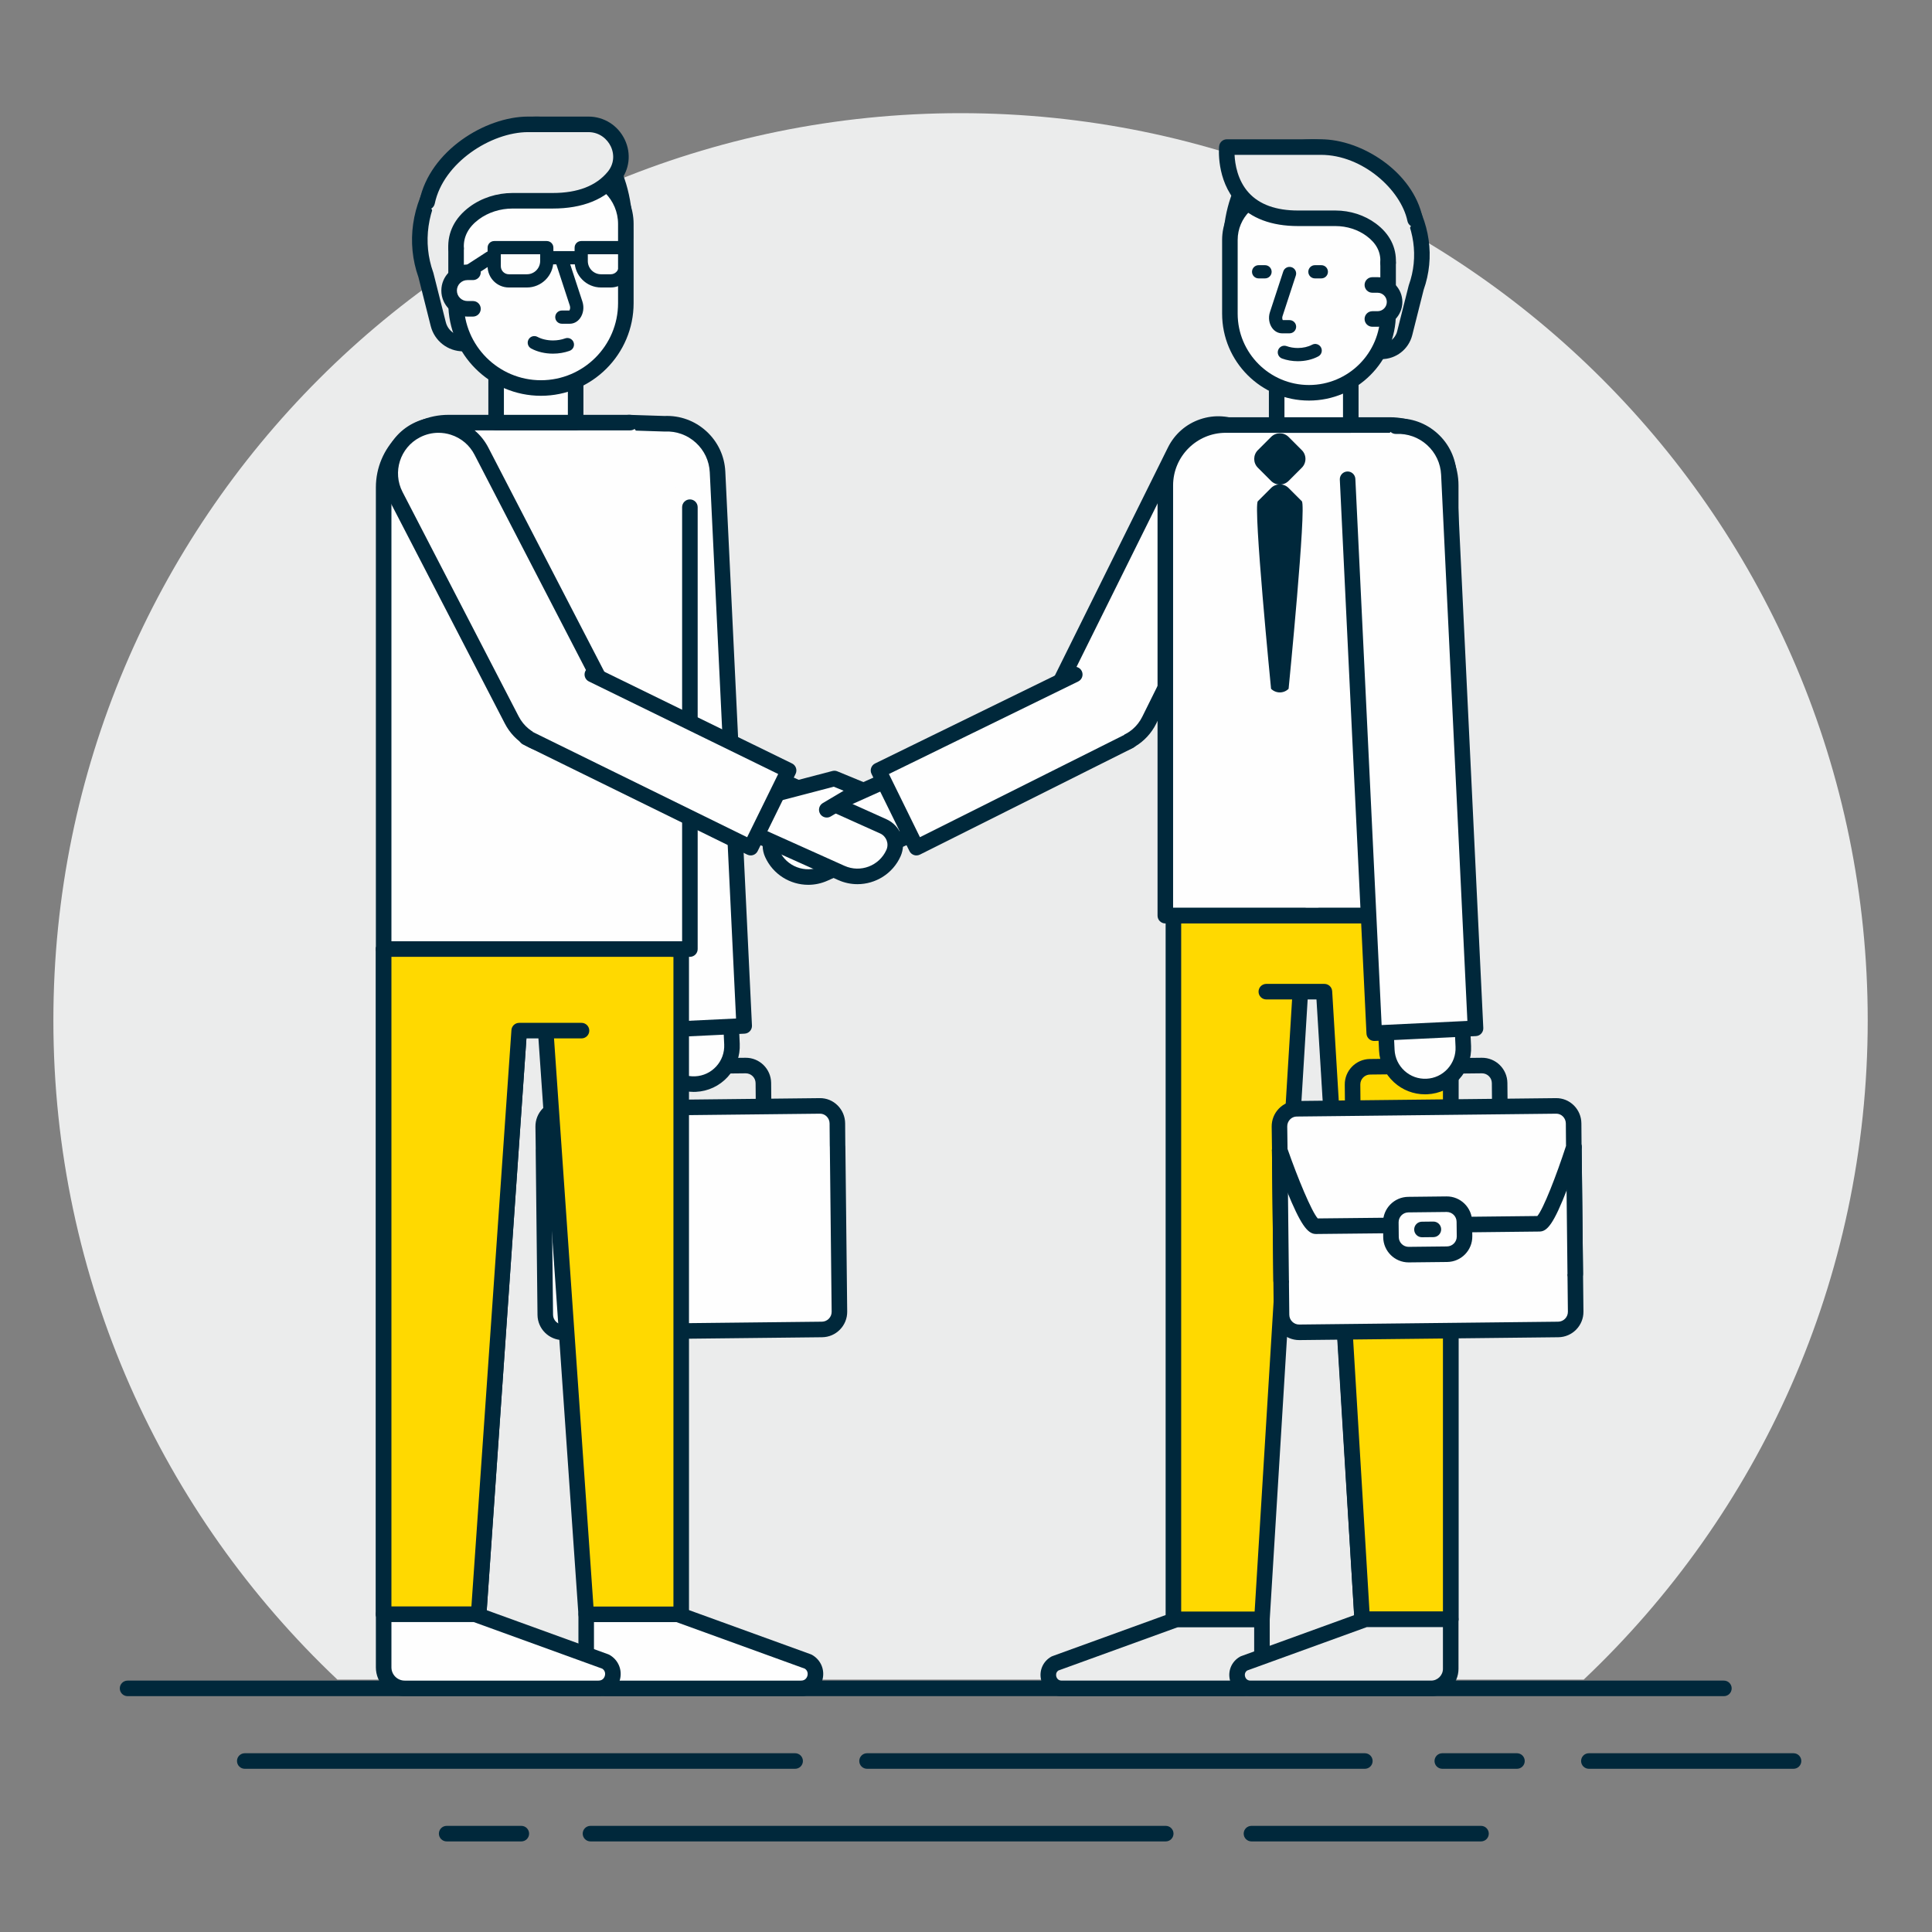 <?xml version="1.0" encoding="UTF-8"?> <!-- Creator: CorelDRAW 2018 (64-Bit) --> <svg xmlns="http://www.w3.org/2000/svg" xmlns:xlink="http://www.w3.org/1999/xlink" xml:space="preserve" width="50mm" height="50mm" style="shape-rendering:geometricPrecision; text-rendering:geometricPrecision; image-rendering:optimizeQuality; fill-rule:evenodd; clip-rule:evenodd" viewBox="0 0 5000 5000"><rect x="0" y="0" width="5000" height="5000" fill="#808080" stroke="none"/> <defs> <style type="text/css"> <![CDATA[ .fil2 {fill:#FEFEFE;fill-rule:nonzero} .fil1 {fill:#00283B;fill-rule:nonzero} .fil4 {fill:#8FBFE8;fill-rule:nonzero} .fil0 {fill:#EBECEC;fill-rule:nonzero} .fil3 {fill:#FEFEFE;fill-rule:nonzero} .fil5 {fill:#FFD900;fill-rule:nonzero} ]]> </style> </defs> <g id="Слой_x0020_1">  <path class="fil0" d="M2485.88 292.87c-1296.61,0 -2347.74,1051.13 -2347.74,2347.76 0,672.06 282.42,1278.16 735.02,1706.13l3225.47 0c452.59,-427.97 735.01,-1034.07 735.01,-1706.13 0,-1296.63 -1051.12,-2347.76 -2347.76,-2347.76z"></path> <path class="fil1" d="M4461.44 4349.4l-4131.3 0c-11.11,0 -20.11,9.02 -20.11,20.13 0,11.11 9,20.11 20.11,20.11l4131.3 0c11.11,0 20.13,-9 20.13,-20.11 0,-11.11 -9.02,-20.13 -20.13,-20.13z"></path> <path class="fil1" d="M4641.64 4537.36l-529.65 0c-11.12,0 -20.13,9 -20.13,20.13 0,11.11 9.01,20.11 20.13,20.11l529.65 0c11.11,0 20.12,-9 20.12,-20.11 0,-11.13 -9.01,-20.13 -20.12,-20.13z"></path> <path class="fil1" d="M3925.89 4537.36l-193.25 0c-11.12,0 -20.12,9 -20.12,20.13 0,11.11 9,20.11 20.12,20.11l193.25 0c11.11,0 20.12,-9 20.12,-20.11 0,-11.13 -9.01,-20.13 -20.12,-20.13z"></path> <path class="fil1" d="M3532.22 4537.36l-1288.33 0c-11.11,0 -20.11,9 -20.11,20.13 0,11.11 9,20.11 20.11,20.11l1288.33 0c11.11,0 20.13,-9 20.13,-20.11 0,-11.13 -9.02,-20.13 -20.13,-20.13z"></path> <path class="fil1" d="M2057.81 4537.36l-1424.35 0c-11.11,0 -20.11,9 -20.11,20.13 0,11.11 9,20.11 20.11,20.11l1424.35 0c11.1,0 20.12,-9 20.12,-20.11 0,-11.13 -9.02,-20.13 -20.12,-20.13z"></path> <path class="fil1" d="M3832.84 4725.31l-594.07 0c-11.11,0 -20.13,9.01 -20.13,20.13 0,11.11 9.02,20.12 20.13,20.12l594.07 0c11.11,0 20.13,-9.01 20.13,-20.12 0,-11.12 -9.02,-20.13 -20.13,-20.13z"></path> <path class="fil1" d="M3016.89 4725.31l-1488.74 0c-11.12,0 -20.12,9.01 -20.12,20.13 0,11.11 9,20.12 20.12,20.12l1488.74 0c11.11,0 20.13,-9.01 20.13,-20.12 0,-11.12 -9.02,-20.13 -20.13,-20.13z"></path> <path class="fil1" d="M1349.21 4725.31l-193.25 0c-11.11,0 -20.13,9.01 -20.13,20.13 0,11.11 9.02,20.12 20.13,20.12l193.25 0c11.11,0 20.12,-9.01 20.12,-20.12 0,-11.12 -9.01,-20.13 -20.12,-20.13z"></path> <path class="fil1" d="M1929.2 2737.5l-289.27 3.17c-36.27,0.4 -65.47,30.24 -65.06,66.48l0.47 54.95c0.1,11.04 9.09,19.93 20.12,19.93 0.06,0 0.12,0 0.18,0 11.11,-0.09 20.04,-9.18 19.94,-20.29l-0.47 -54.99c-0.16,-14.08 11.18,-25.68 25.25,-25.83l289.29 -3.18c0.1,0 0.18,0 0.28,0 13.96,0 25.39,11.28 25.55,25.24l0.49 54.94c0.1,11.04 9.09,19.94 20.11,19.94 0.06,0 0.13,0 0.19,0 11.11,-0.1 20.04,-9.19 19.94,-20.3l-0.49 -54.99c-0.39,-36.28 -30.19,-65.58 -66.52,-65.07z"></path> <path class="fil2" d="M2167.55 2964.4c0.08,-1.26 -0.46,-57.11 -0.46,-57.11 -0.28,-25.24 -20.56,-45.48 -45.29,-45.2l-671.68 7.37c-24.73,0.27 -44.56,20.94 -44.29,46.18 0,0 0.68,55.85 0.8,57.11 -0.09,1.25 -0.14,2.51 -0.13,3.8l4.68 426.27c0.28,25.23 20.95,45.46 46.19,45.18l669.9 -7.35c25.22,-0.28 45.44,-20.95 45.16,-46.19l-4.67 -426.26c-0.02,-1.29 -0.09,-2.55 -0.21,-3.8z"></path> <path class="fil1" d="M2187.87 2967.97c-0.01,-1.45 -0.07,-2.92 -0.21,-4.46 0.02,-4.12 -0.06,-16.4 -0.45,-56.44 -0.19,-17.51 -7.08,-33.91 -19.38,-46.19 -12.4,-12.39 -28.72,-19.1 -46.25,-18.92l-671.68 7.39c-35.8,0.39 -64.59,30.22 -64.18,66.53 0.48,40.04 0.68,52.32 0.78,56.42 -0.1,1.59 -0.14,3.06 -0.11,4.46l4.67 426.29c0.39,36.03 29.83,65.08 65.8,65.08 0.24,0 0.48,0 0.73,0l669.9 -7.36c17.57,-0.2 34.02,-7.22 46.31,-19.79 12.29,-12.56 18.94,-29.15 18.76,-46.72l-4.69 -426.29c0,0 0,0 0,0zm-42.85 444.87c-4.76,4.88 -11.15,7.61 -17.98,7.68l-669.89 7.35c-14.2,0.17 -25.7,-11.18 -25.84,-25.27l-4.68 -426.28c-0.01,-0.73 0.02,-1.45 0.07,-2.15 0.06,-0.82 0.06,-1.65 0.03,-2.45 -0.11,-3.43 -0.53,-36.21 -0.77,-56.29 -0.16,-14.1 10.78,-25.7 24.38,-25.84l671.68 -7.37c0.08,-0.01 0.18,-0.01 0.27,-0.01 6.42,0 12.47,2.54 17.11,7.16 4.81,4.79 7.49,11.23 7.56,18.12 0.21,20.12 0.5,52.91 0.47,56.32 -0.03,0.83 0,1.66 0.08,2.47 0.07,0.71 0.12,1.42 0.12,2.14l4.68 426.28c0.07,6.82 -2.5,13.26 -7.29,18.14z"></path> <path class="fil3" d="M1875.62 2297.83l-197.97 9.16 18.69 404.19c2.53,54.68 48.9,96.95 103.57,94.41l0 0c54.67,-2.52 96.93,-48.89 94.41,-103.56l-18.7 -404.2z"></path> <path class="fil1" d="M1895.73 2296.9c-0.51,-11.1 -9.96,-19.69 -21.04,-19.17l-197.97 9.16c-5.34,0.24 -10.36,2.61 -13.95,6.54 -3.59,3.95 -5.47,9.15 -5.23,14.49l18.69 404.2c1.48,31.8 15.24,61.14 38.78,82.59 22.14,20.18 50.43,31.12 80.18,31.12 1.88,0 3.77,-0.05 5.64,-0.13l-0.92 -20.11 0.92 20.11c31.82,-1.46 61.14,-15.24 82.6,-38.78 21.45,-23.53 32.47,-54 30.99,-85.82l-18.69 -404.2zm-42.04 462.91c-14.21,15.59 -33.64,24.72 -54.71,25.68 -21.06,0.99 -41.26,-6.31 -56.85,-20.52 -15.59,-14.2 -24.7,-33.63 -25.69,-54.71l-17.76 -384.1 157.77 -7.3 17.77 384.1c0.97,21.08 -6.31,41.27 -20.53,56.85z"></path> <path class="fil3" d="M1719.63 1096.69l0 0 -92.5 -2.99 -32.27 140.36 68.95 1433.57 262.14 -12.6 -68.95 -1433.58c-3.48,-72.39 -64.99,-128.25 -137.37,-124.76z"></path> <path class="fil1" d="M1827.69 1115.72c-29.72,-26.99 -68.11,-40.88 -108.19,-39.17l-91.71 -2.96c-11.13,-0.33 -20.41,8.37 -20.76,19.46 -0.35,11.12 8.35,20.41 19.46,20.77l92.48 2.98c0.55,0.01 1.09,0.01 1.62,-0.01 29.63,-1.4 58.06,8.77 80.04,28.73 21.96,19.94 34.84,47.26 36.27,76.9l67.98 1413.47 -221.93 10.68 -67.99 -1413.48c-0.53,-11.1 -9.98,-19.7 -21.08,-19.13 -11.08,0.54 -19.65,9.97 -19.12,21.07l68.94 1433.57c0.53,10.77 9.42,19.15 20.09,19.15 0.33,0 0.66,0 0.99,-0.02l262.14 -12.61c5.33,-0.26 10.35,-2.62 13.93,-6.57 3.58,-3.94 5.46,-9.16 5.2,-14.48l-68.95 -1433.59c-1.93,-40.37 -19.49,-77.57 -49.41,-104.76z"></path> <path class="fil3" d="M2091.61 4300.27l-337.63 -122.47 -236.89 0 0 137.28c0,30.07 24.38,54.45 54.46,54.45l501.72 0c38.03,0 51.39,-50.45 18.34,-69.26z"></path> <path class="fil1" d="M2101.57 4282.77c-0.98,-0.56 -2.03,-1.04 -3.1,-1.43l-337.63 -122.47c-2.21,-0.79 -4.52,-1.2 -6.86,-1.2l-236.89 0c-11.11,0 -20.13,9.01 -20.13,20.13l0 137.28c0,41.12 33.47,74.56 74.59,74.56l501.72 0c26.33,0 48.54,-17.09 55.28,-42.54 6.74,-25.45 -4.09,-51.29 -26.98,-64.33zm-11.92 54.03c-0.8,2.95 -4.28,12.6 -16.38,12.6l-501.72 0c-18.94,0 -34.34,-15.4 -34.34,-34.32l0 -117.16 213.22 0 332.45 120.57c9.14,6.06 7.51,15.48 6.77,18.31z"></path> <path class="fil3" d="M1160.61 1093.7c-92.63,0 -167.72,75.1 -167.72,167.73l0 1194.76 792.54 0 0 -1143.6 -154.59 -218.89 -470.23 0z"></path> <path class="fil1" d="M1785.43 1292.46c-11.11,0 -20.12,9.02 -20.12,20.13l0 1123.47 -752.3 0 0 -1174.63c0,-81.38 66.22,-147.6 147.6,-147.6l470.23 0c11.11,0 20.11,-9.01 20.11,-20.13 0,-11.11 -9,-20.11 -20.11,-20.11l-470.23 0c-103.58,0 -187.85,84.26 -187.85,187.84l0 1194.76c0,11.11 9.01,20.12 20.13,20.12l792.54 0c11.12,0 20.13,-9.01 20.13,-20.12l0 -1143.6c0,-11.11 -9.01,-20.13 -20.13,-20.13z"></path> <polygon class="fil3" points="1283.97,1093.7 1489.78,1093.7 1489.78,914.65 1283.97,914.65 "></polygon> <path class="fil1" d="M1489.78 894.54l-205.81 0c-11.11,0 -20.13,8.99 -20.13,20.11l0 179.05c0,11.12 9.02,20.13 20.13,20.13l205.81 0c11.11,0 20.11,-9.01 20.11,-20.13l0 -179.05c0,-11.12 -9,-20.11 -20.11,-20.11zm-20.13 179.05l-165.55 0 0 -138.82 165.55 0 0 138.82z"></path> <path class="fil4" d="M1386.86 321.83c0.9,0 1.79,0.03 2.68,0.03 0.63,0 1.27,-0.03 1.9,-0.03l-4.58 0z"></path> <path class="fil0" d="M1389.54 321.86c-2.83,0.02 -5.66,0.05 -8.48,0.14 -195.58,6.61 -344.72,205.55 -278.82,389.82l31.99 127.04c7.45,29.57 34.04,50.3 64.54,50.3l389.1 0 30.49 -274.88c0,-165.85 -64.07,-291.07 -228.82,-292.42z"></path> <path class="fil1" d="M1392.89 301.77c-0.47,-0.04 -0.96,-0.06 -1.45,-0.06l-4.58 0c-0.51,0 -1.02,0.02 -1.52,0.06 -1.66,0.03 -3.33,0.07 -4.96,0.12 -102.85,3.48 -199.74,57.77 -259.17,145.25 -56.02,82.45 -69.93,181 -38.24,270.53l31.75 126.1c9.71,38.57 44.28,65.51 84.05,65.51l389.1 0c10.24,0 18.86,-7.72 19.99,-17.91l30.49 -274.88c0.08,-0.73 0.13,-1.47 0.13,-2.21 0,-92.93 -19.16,-167.08 -56.91,-220.38 -42.33,-59.74 -105.77,-90.71 -188.68,-92.13zm176.96 567.26l-371.08 0c-21.3,0 -39.82,-14.43 -45.02,-35.1l-31.99 -127.03c-0.16,-0.64 -0.36,-1.26 -0.57,-1.86 -27.73,-77.54 -15.6,-163.29 33.31,-235.29 52.23,-76.87 137.18,-124.59 227.24,-127.63 2.48,-0.09 4.95,-0.14 7.44,-0.16 172.19,1.32 208.83,147.76 209.05,271.21l-28.38 255.86z"></path> <path class="fil4" d="M1491.69 631.65c-2.94,-8.98 -12.59,-13.88 -21.57,-10.93 -8.98,2.94 -13.86,12.6 -10.91,21.57l54.98 167.97c3.33,10.16 0.74,20.43 -3.06,25.7 -0.79,1.07 -2.82,3.58 -4.89,3.58l-30.8 0c-9.43,0 -17.09,7.65 -17.09,17.1 0,9.43 7.66,17.09 17.09,17.09l30.8 0c12.54,0 24.41,-6.46 32.57,-17.71 11.02,-15.2 14.11,-37.34 7.88,-56.4l-55 -167.97z"></path> <path class="fil4" d="M1414.35 651.08l-17.8 0c-9.45,0 -17.1,7.64 -17.1,17.1 0,9.44 7.65,17.09 17.1,17.09l17.8 0c9.44,0 17.1,-7.65 17.1,-17.09 0,-9.46 -7.66,-17.1 -17.1,-17.1z"></path> <path class="fil4" d="M1570.7 651.08l-17.81 0c-9.45,0 -17.11,7.64 -17.11,17.1 0,9.44 7.66,17.09 17.11,17.09l17.81 0c9.44,0 17.09,-7.65 17.09,-17.09 0,-9.46 -7.65,-17.1 -17.09,-17.1z"></path> <path class="fil4" d="M1475.44 619.87l-83.8 0c-9.46,0 -17.11,7.65 -17.11,17.09 0,9.44 7.65,17.11 17.11,17.11l83.8 0c9.45,0 17.1,-7.67 17.1,-17.11 0,-9.44 -7.65,-17.09 -17.1,-17.09z"></path> <path class="fil3" d="M1486.1 446.07l-291.51 0 -14.28 196.81 0 141.63c0,121.32 98.35,219.67 219.68,219.67l0 0c121.32,0 219.66,-98.35 219.66,-219.67l0 -204.87c0,-73.76 -59.78,-133.57 -133.55,-133.57z"></path> <path class="fil1" d="M1486.1 425.95l-291.51 0c-11.1,0 -20.11,9.01 -20.11,20.12 0,11.12 9.01,20.13 20.11,20.13l291.51 0c62.55,0 113.44,50.89 113.44,113.44l0 204.87c0,110.03 -89.53,199.54 -199.55,199.54 -110.04,0 -199.55,-89.51 -199.55,-199.54l0 -141.63c0,-11.12 -9,-20.12 -20.13,-20.12 -11.11,0 -20.11,9 -20.11,20.12l0 141.63c0,132.21 107.57,239.79 239.79,239.79 132.22,0 239.79,-107.58 239.79,-239.79l0 -204.87c0,-84.75 -68.95,-153.69 -153.68,-153.69z"></path> <path class="fil1" d="M1462.53 875.76c-9.45,3.46 -20.31,5.3 -31.39,5.3 -14.87,0 -29.16,-3.29 -40.26,-9.24 -8.33,-4.48 -18.69,-1.34 -23.15,6.99 -4.47,8.32 -1.34,18.67 6.98,23.14 16.22,8.69 35.74,13.3 56.43,13.3 15.05,0 29.97,-2.56 43.15,-7.39 8.87,-3.24 13.43,-13.06 10.17,-21.93 -3.25,-8.87 -13.07,-13.41 -21.93,-10.17z"></path> <path class="fil0" d="M1522.73 321.83l-155.84 0c-108.43,0 -237.97,88.27 -261.42,201.03l74.84 120.02c-2.01,-42.83 20.95,-72.08 46.8,-91.29 28.64,-21.28 63.77,-31.99 99.44,-31.99l103.76 0c81.68,0 129.9,-27.82 158.29,-62.58 44.09,-54 3.85,-135.19 -65.87,-135.19z"></path> <path class="fil1" d="M1522.73 301.71l-155.84 0c-111.61,0 -254.51,89.14 -281.12,217.05 -2.27,10.88 4.71,21.54 15.6,23.8 10.87,2.26 21.53,-4.72 23.8,-15.6 22.03,-105.89 145.79,-185.01 241.72,-185.01l155.84 0c29.8,0 49.46,19.04 57.92,36.85 10.54,22.24 7.69,46.72 -7.64,65.5 -29.89,36.61 -77.91,55.17 -142.7,55.17l-103.76 0c-40.64,0 -80.23,12.77 -111.43,35.97 -37.94,28.18 -56.92,65.65 -54.91,108.38 0.51,10.78 9.42,19.18 20.09,19.18 0.33,0 0.65,-0.01 0.96,-0.03 11.1,-0.51 19.68,-9.94 19.16,-21.04 -1.38,-29.13 11.65,-54.09 38.7,-74.2 24.32,-18.06 55.38,-28.02 87.43,-28.02l103.76 0c77.46,0 135.97,-23.54 173.88,-69.97 25.03,-30.64 29.94,-72.1 12.82,-108.18 -17.52,-36.91 -53.65,-59.85 -94.28,-59.85z"></path> <polygon class="fil4" points="992.89,4177.8 1238.77,4177.8 1358.3,2456.19 992.89,2456.19 "></polygon> <path class="fil1" d="M1358.3 2436.06l-365.41 0c-11.12,0 -20.13,9.02 -20.13,20.13l0 1721.61c0,11.11 9.01,20.12 20.13,20.12l245.88 0c10.56,0 19.33,-8.18 20.07,-18.74l119.53 -1721.6c0.39,-5.57 -1.55,-11.04 -5.36,-15.12 -3.8,-4.08 -9.13,-6.4 -14.71,-6.4zm-138.31 1721.61l-206.98 0 0 -1681.36 323.72 0 -116.74 1681.36z"></path> <polygon class="fil5" points="1517.09,4177.8 1762.98,4177.8 1762.98,2456.19 1397.56,2456.19 "></polygon> <path class="fil1" d="M1762.98 2436.06l-365.42 0c-5.58,0 -10.91,2.32 -14.72,6.4 -3.8,4.08 -5.74,9.55 -5.35,15.12l119.53 1721.6c0.74,10.56 9.51,18.74 20.07,18.74l245.89 0c11.11,0 20.12,-9.01 20.12,-20.12l0 -1721.61c0,-11.11 -9.01,-20.13 -20.12,-20.13zm-20.13 1721.61l-206.98 0 -116.73 -1681.36 323.71 0 0 1681.36z"></path> <polygon class="fil5" points="992.89,4177.8 1238.77,4177.8 1343.65,2667.24 1504.96,2667.24 1762.98,2456.19 992.89,2456.19 "></polygon> <path class="fil1" d="M1762.98 2436.06l-770.09 0c-11.12,0 -20.13,9.02 -20.13,20.13l0 1721.61c0,11.11 9.01,20.12 20.13,20.12l245.88 0c10.56,0 19.33,-8.18 20.07,-18.74l103.58 -1491.81 142.54 0c11.11,0 20.11,-9.01 20.11,-20.13 0,-11.11 -9,-20.12 -20.11,-20.12l-161.31 0c-10.58,0 -19.35,8.19 -20.08,18.73l-103.58 1491.82 -206.98 0 0 -1681.36 749.97 0c11.11,0 20.12,-9.01 20.12,-20.12 0,-11.11 -9.01,-20.13 -20.12,-20.13z"></path> <path class="fil3" d="M1567.4 4300.27l-337.65 -122.47 -236.86 0 0 137.28c0,30.07 24.38,54.45 54.45,54.45l501.72 0c38.04,0 51.39,-50.45 18.34,-69.26z"></path> <path class="fil1" d="M1577.36 4282.77c-1,-0.56 -2.02,-1.04 -3.1,-1.43l-337.65 -122.47c-2.19,-0.79 -4.52,-1.2 -6.86,-1.2l-236.86 0c-11.12,0 -20.13,9.01 -20.13,20.13l0 137.28c0,41.12 33.45,74.56 74.58,74.56l501.72 0c26.33,0 48.54,-17.09 55.28,-42.53 6.74,-25.46 -4.11,-51.3 -26.98,-64.34zm-11.92 54.03c-0.78,2.95 -4.29,12.6 -16.38,12.6l-501.72 0c-18.93,0 -34.33,-15.4 -34.33,-34.32l0 -117.16 213.22 0 332.43 120.57c9.16,6.06 7.52,15.48 6.78,18.31z"></path> <path class="fil3" d="M2024.81 2140.25c-26.43,11.85 -38.21,42.88 -26.36,69.3l0 0c23.1,51.41 83.5,74.37 134.91,51.28l278.79 -125.23 -63.3 -140.91 -324.04 145.56z"></path> <path class="fil1" d="M2367.21 1986.44c-2.19,-4.86 -6.22,-8.66 -11.21,-10.56 -4.99,-1.89 -10.52,-1.73 -15.4,0.46l-324.04 145.56c-36.49,16.37 -52.85,59.41 -36.46,95.9 20.33,45.24 64.95,72.1 111.62,72.1 16.71,0 33.69,-3.45 49.88,-10.72l0 0 278.79 -125.23c10.13,-4.55 14.66,-16.46 10.12,-26.59l-63.3 -140.92zm-233.85 274.39l0.01 0 -0.01 0zm-8.25 -18.36c-41.2,18.52 -89.79,0.03 -108.28,-41.17 -7.31,-16.24 -0.03,-35.39 16.22,-42.69l305.69 -137.31 46.8 104.18 -260.43 116.99z"></path> <path class="fil3" d="M2285.96 2138.58l-320.35 -143.89 -63.3 140.91 275.1 123.56c51.41,23.09 111.79,0.13 134.88,-51.27l0 0c11.88,-26.41 0.07,-57.45 -26.33,-69.31z"></path> <path class="fil1" d="M2294.21 2120.23l-320.36 -143.89c-4.87,-2.19 -10.4,-2.35 -15.38,-0.46 -5,1.9 -9.03,5.7 -11.22,10.56l-63.29 140.92c-4.55,10.13 -0.03,22.04 10.12,26.59l275.08 123.56c0,0 0,0 0,0 16.2,7.28 33.16,10.73 49.88,10.73 46.66,0 91.29,-26.86 111.62,-72.1 16.39,-36.5 0.04,-79.52 -36.45,-95.91zm-0.27 79.41c-18.51,41.21 -67.08,59.66 -108.3,41.17l0 0 -256.73 -115.33 46.81 -104.18 301.99 135.64c16.26,7.3 23.53,26.45 16.23,42.7z"></path> <path class="fil3" d="M1077.45 1113.99l0 0c-61.31,31.72 -85.3,107.15 -53.58,168.46l300.6 580.9c31.08,60.07 104.96,83.56 165.01,52.47l113.31 -58.62 -356.87 -689.66c-31.73,-61.3 -107.15,-85.29 -168.47,-53.55z"></path> <path class="fil1" d="M1263.79 1158.31c-17.82,-34.43 -47.97,-59.86 -84.92,-71.62 -36.94,-11.74 -76.24,-8.4 -110.67,9.41 -34.43,17.83 -59.86,47.98 -71.6,84.92 -11.75,36.94 -8.41,76.26 9.4,110.69l300.6 580.89c25.32,48.93 75.22,77.03 126.85,77.03 22.04,0 44.41,-5.13 65.28,-15.93l113.3 -58.63c9.88,-5.1 13.74,-17.25 8.62,-27.12l-356.86 -689.64zm216.45 739.64c-50.12,25.94 -111.97,6.26 -137.9,-43.85l-300.59 -580.9c-26.59,-51.36 -6.42,-114.77 44.96,-141.35 15.1,-7.82 31.53,-11.78 48.07,-11.78 10.69,0 21.43,1.65 31.9,4.98 26.71,8.49 48.49,26.86 61.37,51.75l347.62 671.77 -95.43 49.38z"></path> <polygon class="fil3" points="1362.6,1908.77 1942.77,2193.72 2040.91,1993.91 1532.93,1745.58 "></polygon> <path class="fil1" d="M2049.75 1975.83l-507.97 -248.31c-10,-4.88 -22.05,-0.75 -26.93,9.23 -4.87,9.99 -0.73,22.04 9.25,26.91l489.86 239.47 -80.37 163.65 -562.12 -276.07c-9.98,-4.91 -22.03,-0.79 -26.94,9.19 -4.89,9.98 -0.77,22.04 9.2,26.94l580.17 284.94c2.85,1.4 5.88,2.07 8.86,2.07 7.43,0 14.57,-4.13 18.08,-11.26l98.14 -199.81c2.34,-4.8 2.71,-10.33 0.96,-15.39 -1.73,-5.06 -5.39,-9.21 -10.19,-11.56z"></path> <path class="fil3" d="M3208.22 1110.46l0 0c-61.84,-30.65 -136.84,-5.38 -167.52,56.48l-344.95 695.68 114.29 56.66c60.59,30.05 134.06,5.29 164.09,-55.28l290.55 -586c30.68,-61.84 5.4,-136.86 -56.46,-167.54z"></path> <path class="fil1" d="M3217.17 1092.45c-34.74,-17.22 -74.09,-19.89 -110.82,-7.51 -36.74,12.38 -66.45,38.33 -83.68,73.05l-344.94 695.69c-4.94,9.95 -0.87,22.02 9.07,26.96l114.3 56.68c20.3,10.06 41.86,14.82 63.11,14.82 52.5,0 103.1,-29.09 127.95,-79.21l290.57 -585.99c17.21,-34.73 19.87,-74.08 7.49,-110.82 -12.38,-36.73 -38.33,-66.45 -73.05,-83.67zm29.49 176.61l-290.55 585.99c-25.06,50.54 -86.58,71.28 -137.13,46.22l-96.26 -47.74 336.01 -677.66c12.44,-25.09 33.92,-43.84 60.47,-52.78 26.55,-8.96 54.98,-7.03 80.08,5.42 25.11,12.44 43.85,33.91 52.81,60.47 8.94,26.54 7.03,54.98 -5.43,80.08z"></path> <polygon class="fil3" points="2273.55,1993.91 2371.68,2193.72 2923.32,1917.52 2781.52,1745.58 "></polygon> <path class="fil1" d="M2914.31 1899.52l-533.5 267.13 -80.31 -163.52 489.85 -239.47c9.99,-4.87 14.12,-16.92 9.25,-26.91 -4.89,-9.98 -16.95,-14.11 -26.91,-9.23l-507.98 248.31c-4.8,2.35 -8.46,6.5 -10.19,11.56 -1.73,5.06 -1.39,10.59 0.97,15.39l98.14 199.81c2.36,4.81 6.54,8.49 11.63,10.2 2.1,0.7 4.26,1.05 6.42,1.05 3.11,0 6.19,-0.71 9.02,-2.14l551.64 -276.19c9.93,-4.98 13.96,-17.07 8.98,-27.01 -4.98,-9.93 -17.07,-13.96 -27.01,-8.98z"></path> <path class="fil3" d="M3598.14 1099.97l-425.99 0c-86.33,0 -156.32,69.99 -156.32,156.31l0 1113.46 738.62 0 0 -1113.46c0,-86.32 -69.98,-156.31 -156.31,-156.31z"></path> <path class="fil1" d="M3598.14 1079.85l-425.99 0c-97.29,0 -176.43,79.15 -176.43,176.43l0 1113.46c0,11.11 9,20.12 20.13,20.12l738.6 0c11.11,0 20.13,-9.01 20.13,-20.12l0 -1113.46c0,-97.28 -79.15,-176.43 -176.44,-176.43zm136.18 1269.76l-698.36 0 0 -1093.33c0,-75.09 61.09,-136.19 136.19,-136.19l425.99 0c75.11,0 136.18,61.1 136.18,136.19l0 1093.33z"></path> <polygon class="fil3" points="3304.01,1099.97 3495.81,1099.97 3495.81,933.11 3304.01,933.11 "></polygon> <path class="fil1" d="M3495.81 912.98l-191.8 0c-11.11,0 -20.13,9 -20.13,20.12l0 166.87c0,11.12 9.02,20.12 20.13,20.12l191.8 0c11.12,0 20.12,-9 20.12,-20.12l0 -166.87c0,-11.12 -9,-20.12 -20.12,-20.12zm-20.12 166.87l-151.55 0 0 -126.63 151.55 0 0 126.63z"></path> <path class="fil4" d="M3395.64 380.63c0.59,0 1.17,0.03 1.77,0.03 0.83,-0.02 1.67,-0.03 2.51,-0.03l-4.28 0z"></path> <path class="fil0" d="M3405.32 380.79c-2.62,-0.1 -5.26,-0.12 -7.91,-0.13 -153.54,1.25 -213.24,117.94 -213.24,272.51l28.42 256.17 362.6 0c28.43,0 53.22,-19.31 60.15,-46.88l29.83 -118.39c61.42,-171.72 -77.58,-357.13 -259.85,-363.28z"></path> <path class="fil1" d="M3406.01 360.67c-1.54,-0.04 -3.08,-0.09 -4.63,-0.12 -0.48,-0.03 -0.97,-0.06 -1.46,-0.06l-4.28 0c-0.47,0 -0.95,0.03 -1.41,0.06 -77.71,1.34 -137.19,30.41 -176.88,86.43 -35.37,49.93 -53.29,119.29 -53.29,206.19 0,0.74 0.04,1.48 0.11,2.21l28.42 256.18c1.12,10.19 9.74,17.89 20,17.89l362.6 0c37.71,0 70.46,-25.52 79.67,-62.07l29.58 -117.48c29.65,-83.82 16.61,-176.09 -35.83,-253.27 -55.62,-81.87 -146.32,-132.7 -242.6,-135.96zm240.21 376.61c-0.21,0.62 -0.41,1.24 -0.57,1.87l-29.81 118.4c-4.69,18.64 -21.41,31.67 -40.65,31.67l-344.58 0 -26.31 -237.16c0.21,-114.41 34.14,-250.1 193.46,-251.31 2.31,0.02 4.59,0.07 6.89,0.14 83.48,2.83 162.25,47.08 210.68,118.37 45.33,66.71 56.59,146.19 30.89,218.02z"></path> <path class="fil4" d="M3333.61 679.63c2.93,-8.97 -1.95,-18.63 -10.93,-21.57 -8.97,-2.93 -18.62,1.95 -21.57,10.93l-51.25 156.55c-6.01,18.37 -3.14,38.91 7.5,53.61 7.84,10.78 19.24,16.98 31.3,16.98l28.71 0c9.43,0 17.09,-7.66 17.09,-17.09 0,-9.46 -7.66,-17.1 -17.09,-17.1l-28.71 0c-0.94,0 -2.35,-1.12 -3.62,-2.86 -3.37,-4.67 -5.65,-13.83 -2.69,-22.9l51.26 -156.55z"></path> <path class="fil4" d="M3390.89 686.29l-16.59 0c-9.46,0 -17.11,7.67 -17.11,17.11 0,9.44 7.65,17.09 17.11,17.09l16.59 0c9.43,0 17.1,-7.65 17.1,-17.09 0,-9.44 -7.67,-17.11 -17.1,-17.11z"></path> <path class="fil4" d="M3245.18 686.29l-16.58 0c-9.45,0 -17.11,7.67 -17.11,17.11 0,9.44 7.66,17.09 17.11,17.09l16.58 0c9.45,0 17.1,-7.65 17.1,-17.09 0,-9.44 -7.65,-17.11 -17.1,-17.11z"></path> <path class="fil4" d="M3395.47 657.21l-78.1 0c-9.46,0 -17.11,7.66 -17.11,17.11 0,9.44 7.65,17.09 17.11,17.09l78.1 0c9.43,0 17.1,-7.65 17.1,-17.09 0,-9.45 -7.67,-17.11 -17.1,-17.11z"></path> <path class="fil3" d="M3307.44 496.41c-68.74,0 -124.48,55.73 -124.48,124.48l0 190.92c0,113.06 91.65,204.72 204.72,204.72l0 0c113.06,0 204.72,-91.66 204.72,-204.72l0 -132 -13.31 -183.4 -271.65 0z"></path> <path class="fil1" d="M3592.4 659.7c-11.11,0 -20.12,9 -20.12,20.11l0 132c0,101.79 -82.81,184.6 -184.6,184.6 -101.78,0 -184.6,-82.81 -184.6,-184.6l0 -190.92c0,-57.55 46.81,-104.36 104.36,-104.36l271.65 0c11.13,0 20.13,-9.01 20.13,-20.12 0,-11.12 -9,-20.13 -20.13,-20.13l-271.65 0c-79.75,0 -144.6,64.87 -144.6,144.61l0 190.92c0,123.98 100.86,224.85 224.84,224.85 123.98,0 224.84,-100.87 224.84,-224.85l0 -132c0,-11.11 -9,-20.11 -20.12,-20.11z"></path> <path class="fil3" d="M3565.14 737.46l-13.5 0 0 88.06 13.5 0c24.32,0 44.03,-19.72 44.03,-44.02 0,-24.32 -19.71,-44.04 -44.03,-44.04z"></path> <path class="fil1" d="M3565.14 717.34l-13.5 0c-11.11,0 -20.11,9.01 -20.11,20.12 0,11.12 9,20.13 20.11,20.13l13.5 0c13.19,0 23.91,10.72 23.91,23.91 0,13.17 -10.72,23.89 -23.91,23.89l-13.5 0c-11.11,0 -20.11,9.01 -20.11,20.13 0,11.11 9,20.12 20.11,20.12l13.5 0c35.38,0 64.16,-28.78 64.16,-64.14 0,-35.39 -28.78,-64.16 -64.16,-64.16z"></path> <path class="fil1" d="M3353.56 713.11c2.94,-8.98 -1.96,-18.63 -10.93,-21.58 -8.96,-2.93 -18.62,1.96 -21.56,10.93l-34.49 105.35c-4.6,14.05 -2.37,29.8 5.83,41.11 6.33,8.72 15.66,13.73 25.59,13.73l19.31 0c9.45,0 17.11,-7.65 17.11,-17.09 0,-9.45 -7.66,-17.1 -17.11,-17.1l-17.48 0c-1,-1.7 -2.17,-5.71 -0.76,-10.01l34.49 -105.34zm-33.16 116.06l-0.03 0 0.03 0z"></path> <path class="fil1" d="M3419.6 686.29l-16.61 0c-9.44,0 -17.09,7.67 -17.09,17.11 0,9.44 7.65,17.09 17.09,17.09l16.61 0c9.43,0 17.09,-7.65 17.09,-17.09 0,-9.44 -7.66,-17.11 -17.09,-17.11z"></path> <path class="fil1" d="M3273.88 686.29l-16.59 0c-9.44,0 -17.1,7.67 -17.1,17.11 0,9.44 7.66,17.09 17.1,17.09l16.59 0c9.46,0 17.11,-7.65 17.11,-17.09 0,-9.44 -7.65,-17.11 -17.11,-17.11z"></path> <path class="fil1" d="M3395.62 892.16c-10.18,5.46 -23.31,8.47 -36.96,8.47 -10.2,0 -20.18,-1.68 -28.87,-4.86 -8.85,-3.25 -18.69,1.31 -21.93,10.18 -3.25,8.87 1.32,18.68 10.18,21.92 12.41,4.54 26.46,6.94 40.62,6.94 19.48,0 37.85,-4.33 53.13,-12.52 8.32,-4.46 11.44,-14.83 6.98,-23.16 -4.47,-8.31 -14.83,-11.44 -23.15,-6.97z"></path> <path class="fil0" d="M3418.53 380.63l-243.41 0c0,0 -18.69,184.29 184.32,184.29l96.68 0c33.25,0 65.98,9.99 92.67,29.83 24.1,17.91 45.5,45.16 43.61,85.06l69.76 -111.84c-21.87,-105.08 -142.58,-187.34 -243.63,-187.34z"></path> <path class="fil1" d="M3418.53 360.49l-243.41 0c-10.33,0 -18.98,7.82 -20.03,18.11 -0.34,3.49 -8.06,86.5 46.51,146.89 35.72,39.52 88.82,59.56 157.84,59.56l96.68 0c29.59,0 58.24,9.17 80.66,25.84 25.17,18.71 36.79,40.95 35.51,67.98 -0.51,11.1 8.07,20.53 19.17,21.06 0.32,0 0.63,0.01 0.96,0.01 10.67,0 19.57,-8.4 20.08,-19.18 1.9,-40.29 -15.97,-75.62 -51.72,-102.17 -29.31,-21.78 -66.5,-33.78 -104.66,-33.78l-96.68 0c-57,0 -99.98,-15.49 -127.75,-46.06 -29.17,-32.09 -35.56,-74.32 -36.67,-98l223.51 0c107.76,0 207.1,90.45 223.93,171.31 2.27,10.88 12.91,17.89 23.79,15.62 10.88,-2.28 17.88,-12.93 15.61,-23.81 -24.93,-119.85 -158.8,-203.38 -263.33,-203.38z"></path> <path class="fil0" d="M2730.49 4304.97c-30.8,17.54 -18.34,64.56 17.11,64.56l467.57 0c28.03,0 50.76,-22.72 50.76,-50.75l0 -127.94 -220.76 0 -314.68 114.13z"></path> <path class="fil1" d="M3265.93 4170.72l-220.76 0c-2.35,0 -4.66,0.41 -6.87,1.2l-314.67 114.13c-1.06,0.4 -2.09,0.87 -3.09,1.43 -21.87,12.47 -32.24,37.18 -25.79,61.51 6.44,24.32 27.68,40.65 52.85,40.65l467.57 0c39.07,0 70.87,-31.78 70.87,-70.86l0 -127.94c0,-11.11 -9,-20.12 -20.11,-20.12zm-20.13 148.06c0,16.89 -13.74,30.62 -30.63,30.62l-467.57 0c-10.31,0 -13.28,-8.21 -13.95,-10.72 -0.63,-2.4 -2,-10.33 5.62,-15.48l309.42 -112.23 197.11 0 0 107.81z"></path> <polygon class="fil4" points="3525.3,4190.84 3754.45,4190.84 3754.45,2369.74 3413.91,2369.74 "></polygon> <path class="fil1" d="M3754.45 2349.61l-340.54 0c-5.56,0 -10.86,2.29 -14.66,6.33 -3.8,4.05 -5.76,9.48 -5.42,15.03l111.39 1821.11c0.65,10.61 9.45,18.89 20.08,18.89l229.15 0c11.11,0 20.13,-9.01 20.13,-20.13l0 -1821.1c0,-11.11 -9.02,-20.13 -20.13,-20.13zm-20.13 1821.11l-190.08 0 -108.94 -1780.86 299.02 0 0 1780.86z"></path> <polygon class="fil5" points="3036.78,4190.84 3265.93,4190.84 3377.32,2369.74 3036.78,2369.74 "></polygon> <path class="fil1" d="M3377.32 2349.61l-340.54 0c-11.13,0 -20.13,9.02 -20.13,20.13l0 1821.1c0,11.12 9,20.13 20.13,20.13l229.15 0c10.63,0 19.43,-8.28 20.07,-18.89l111.4 -1821.11c0.34,-5.55 -1.62,-10.98 -5.42,-15.03 -3.8,-4.04 -9.1,-6.33 -14.66,-6.33zm-130.33 1821.11l-190.1 0 0 -1780.86 299.04 0 -108.94 1780.86z"></path> <polygon class="fil5" points="3277.22,2566.43 3427.57,2566.43 3525.3,4190.84 3754.45,4190.84 3754.45,2369.74 3036.78,2369.74 "></polygon> <path class="fil1" d="M3754.45 2349.61l-717.67 0c-11.13,0 -20.13,9.02 -20.13,20.13 0,11.11 9,20.12 20.13,20.12l697.54 0 0 1780.86 -190.06 0 -96.6 -1605.5c-0.65,-10.62 -9.45,-18.91 -20.09,-18.91l-150.35 0c-11.1,0 -20.11,9.01 -20.11,20.12 0,11.12 9.01,20.13 20.11,20.13l131.39 0 96.61 1605.49c0.65,10.62 9.45,18.92 20.08,18.92l229.15 0c11.11,0 20.13,-9.01 20.13,-20.13l0 -1821.1c0,-11.11 -9.02,-20.13 -20.13,-20.13z"></path> <path class="fil0" d="M3219.04 4304.97c-30.81,17.54 -18.36,64.56 17.09,64.56l467.59 0c28.01,0 50.73,-22.72 50.73,-50.75l0 -127.94 -220.75 0 -314.66 114.13z"></path> <path class="fil1" d="M3754.45 4170.72l-220.75 0c-2.34,0 -4.67,0.41 -6.86,1.2l-314.67 114.13c-1.07,0.4 -2.11,0.87 -3.09,1.43 -21.87,12.47 -32.23,37.18 -25.8,61.51 6.45,24.32 27.69,40.65 52.85,40.65l467.59 0c39.07,0 70.86,-31.78 70.86,-70.86l0 -127.94c0,-11.11 -9.02,-20.12 -20.13,-20.12zm-20.13 148.06c0,16.89 -13.71,30.62 -30.6,30.62l-467.59 0c-10.3,0 -13.27,-8.21 -13.93,-10.72 -0.65,-2.4 -2.02,-10.33 5.6,-15.48l309.44 -112.23 197.08 0 0 107.81z"></path> <polygon class="fil3" points="2017.28,2051.95 2139.68,2095.68 2228.22,2043.2 2159.36,2014.79 "></polygon> <path class="fil1" d="M2235.9 2024.6l-68.86 -28.41c-4.06,-1.67 -8.53,-1.98 -12.77,-0.87l-142.09 37.16c-10.74,2.82 -17.18,13.82 -14.37,24.56 2.81,10.75 13.8,17.18 24.56,14.38l135.55 -35.45 25.37 10.47 -53.86 31.93c-9.56,5.65 -12.71,18 -7.06,27.56 3.77,6.34 10.47,9.86 17.34,9.86 3.48,0 7.03,-0.9 10.23,-2.81l88.53 -52.46c6.57,-3.89 10.37,-11.15 9.82,-18.75 -0.55,-7.61 -5.35,-14.26 -12.39,-17.17z"></path> <path class="fil1" d="M3834.6 2737.5l-289.28 3.17c-36.27,0.4 -65.46,30.24 -65.07,66.48l0.49 54.95c0.09,11.04 9.07,19.93 20.11,19.93 0.06,0 0.12,0 0.18,0 11.11,-0.09 20.04,-9.18 19.94,-20.29l-0.48 -54.99c-0.15,-14.08 11.18,-25.68 25.27,-25.83l289.27 -3.18c0.1,0 0.2,0 0.3,0 13.96,0 25.4,11.28 25.55,25.24l0.47 54.94c0.11,11.04 9.09,19.94 20.13,19.94 0.06,0 0.11,0 0.18,0 11.1,-0.1 20.03,-9.19 19.95,-20.3l-0.49 -54.99c-0.4,-36.28 -30.17,-65.58 -66.52,-65.07z"></path> <path class="fil2" d="M3311.89 2976.54l4.68 426.28c0.28,25.23 20.96,45.46 46.18,45.18l669.9 -7.35c25.22,-0.29 45.46,-20.95 45.17,-46.19l-4.67 -426.26 -761.26 8.34z"></path> <path class="fil1" d="M4072.92 2948.07c-11.1,0.11 -20.02,9.23 -19.89,20.35l4.67 426.28c0.16,14.08 -11.18,25.68 -25.27,25.82l-669.9 7.35c-6.77,0.16 -13.27,-2.5 -18.15,-7.27 -4.88,-4.78 -7.61,-11.16 -7.69,-18l-4.67 -426.28c-0.13,-11.04 -9.11,-19.89 -20.11,-19.89 -0.08,0 -0.16,0 -0.23,0 -11.12,0.11 -20.02,9.23 -19.9,20.33l4.68 426.28c0.19,17.58 7.21,34.03 19.77,46.32 12.39,12.11 28.71,18.77 46.01,18.77 0.24,0 0.48,0 0.74,0l669.89 -7.36c36.28,-0.39 65.48,-30.23 65.07,-66.51l-4.67 -426.29c-0.13,-11.12 -9.14,-19.92 -20.35,-19.9z"></path> <polygon class="fil2" points="4073.15,2968.2 3311.89,2976.54 3314.21,3187.49 3315.6,3314.67 4076.76,3297.14 4075.68,3198.82 "></polygon> <path class="fil1" d="M4087.22 2953.8c-3.81,-3.73 -8.84,-5.77 -14.3,-5.73l-761.24 8.36c-11.12,0.11 -20.02,9.23 -19.9,20.33l3.7 338.13c0.13,11.04 9.12,19.91 20.12,19.91 0.08,0 0.16,0 0.23,0 11.11,-0.12 20.02,-9.23 19.9,-20.35l-3.49 -318 721 -7.92 3.39 308.84c0.12,11.04 9.11,19.9 20.13,19.9 0.07,0 0.14,0 0.22,0 11.11,-0.12 20.01,-9.24 19.9,-20.35l-3.61 -328.95c-0.05,-5.34 -2.23,-10.43 -6.05,-14.17z"></path> <path class="fil2" d="M4072.48 2907.29c-0.27,-25.24 -20.55,-45.48 -45.29,-45.2l-671.68 7.37c-24.73,0.27 -44.57,20.94 -44.29,46.18 0,0 0.69,55.85 0.8,57.11 -0.09,1.26 -0.14,2.51 -0.13,3.79 0,0 68.31,197.21 93.53,196.93l189.26 -1.97 194.9 -2.26 194.4 -2.13c25.21,-0.27 89.17,-198.91 89.17,-198.91 -0.02,-1.29 -0.1,-2.55 -0.21,-3.8 0.09,-1.26 -0.46,-57.11 -0.46,-57.11z"></path> <path class="fil1" d="M4092.6 2907.06c-0.19,-17.5 -7.08,-33.9 -19.38,-46.18 -12.41,-12.39 -28.77,-19.11 -46.25,-18.92l-671.68 7.39c-17.41,0.18 -33.68,7.26 -45.83,19.92 -12.03,12.55 -18.55,29.09 -18.35,46.61 0.49,40.07 0.67,52.32 0.78,56.42 -0.1,1.57 -0.13,3.05 -0.11,4.47 0.02,2.16 0.39,4.32 1.1,6.36 0.18,0.49 17.49,50.4 37.7,99.62 34.4,83.77 52.63,110.83 74.75,110.83 0.1,0 0.2,0 0.31,0l189.24 -1.95c11.11,-0.12 20.03,-9.22 19.92,-20.33 -0.12,-11.13 -9.13,-20.11 -20.33,-19.92l-184.14 1.91c-15.79,-17.52 -51.77,-104.06 -78.2,-179.82 0.03,-0.58 0.01,-1.17 -0.01,-1.75 -0.11,-3.4 -0.54,-36.2 -0.77,-56.3 -0.08,-6.91 2.48,-13.4 7.17,-18.3 4.58,-4.79 10.71,-7.46 17.21,-7.53l671.68 -7.37c0.09,-0.01 0.19,-0.01 0.26,-0.01 6.42,0 12.5,2.54 17.12,7.16 4.8,4.79 7.49,11.23 7.56,18.12 0.21,20.12 0.5,52.93 0.47,56.32 -0.02,0.59 0,1.17 0.03,1.76 -24.75,76.31 -58.83,163.6 -74.22,181.48l-189.27 2.06c-11.11,0.13 -20.02,9.24 -19.9,20.35 0.12,11.11 9.25,20.03 20.34,19.91l194.4 -2.14c19.49,-0.22 36.09,-17.66 72.59,-112.45 19.13,-49.66 35.35,-99.92 35.51,-100.43 0.66,-2.06 0.99,-4.22 0.97,-6.38 -0.02,-1.44 -0.09,-2.9 -0.21,-4.46 0.01,-4.11 -0.06,-16.39 -0.46,-56.45zm-687.38 246.28c-0.01,0 -0.01,0 -0.02,0 0.01,0 0.01,0 0.02,0z"></path> <path class="fil3" d="M3743.6 3116.45l-98.97 1.08c-25.23,0.28 -45.46,20.96 -45.18,46.18l0.42 38.07c0.28,25.22 20.96,45.46 46.18,45.18l98.96 -1.09c25.23,-0.28 45.44,-20.95 45.18,-46.17l-0.42 -38.09c-0.28,-25.21 -20.95,-45.44 -46.17,-45.16z"></path> <path class="fil1" d="M3743.38 3096.32l-98.97 1.1 0 0c-36.28,0.4 -65.49,30.22 -65.07,66.51l0.41 38.07c0.39,36.04 29.84,65.07 65.79,65.07 0.25,0 0.5,0 0.73,0l98.97 -1.08c36.27,-0.39 65.46,-30.24 65.07,-66.52l-0.42 -38.08c-0.41,-36.27 -30.19,-65.55 -66.51,-65.07zm1.41 129.43l-98.96 1.08c-0.09,0.01 -0.19,0.01 -0.29,0.01 -13.96,0 -25.4,-11.29 -25.55,-25.28l-0.41 -38.07c-0.16,-14.09 11.18,-25.67 25.28,-25.83l-0.01 0 98.97 -1.09c0.09,0 0.18,0 0.28,0 13.96,0 25.39,11.27 25.54,25.26l0.43 38.09c0.15,14.08 -11.18,25.67 -25.28,25.83z"></path> <path class="fil1" d="M3709.62 3161.42c-0.08,0 -0.15,0 -0.22,0l-29.6 0.33c-11.11,0.12 -20.01,9.22 -19.89,20.34 0.11,11.04 9.1,19.9 20.11,19.9 0.08,0 0.15,0 0.23,0l29.59 -0.33c11.11,-0.12 20.01,-9.22 19.9,-20.34 -0.13,-11.03 -9.11,-19.9 -20.12,-19.9z"></path> <path class="fil3" d="M3768.33 2304.09l-197.98 9.16 18.7 404.2c2.52,54.68 48.89,96.94 103.56,94.42l0 0c54.67,-2.54 96.94,-48.91 94.41,-103.57l-18.69 -404.21z"></path> <path class="fil1" d="M3788.43 2303.18c-0.51,-11.11 -9.94,-19.61 -21.04,-19.18l-197.97 9.15c-5.34,0.24 -10.36,2.61 -13.95,6.54 -3.59,3.95 -5.47,9.17 -5.22,14.49l18.69 404.2c1.48,31.8 15.25,61.14 38.77,82.6 22.14,20.17 50.43,31.11 80.19,31.11 1.87,0 3.76,-0.04 5.65,-0.12l-0.94 -20.1 0.94 20.1c31.8,-1.47 61.13,-15.25 82.59,-38.79 21.45,-23.53 32.46,-54 30.98,-85.82l-18.69 -404.18zm-42.04 462.9c-14.21,15.59 -33.64,24.71 -54.71,25.69 -21.06,0.97 -41.26,-6.31 -56.85,-20.53 -15.58,-14.21 -24.71,-33.64 -25.69,-54.72l-17.77 -384.09 157.79 -7.3 17.76 384.1c0.97,21.07 -6.32,41.26 -20.53,56.85z"></path> <path class="fil3" d="M3612.32 1102.95l0 0 -124.75 137.37 68.95 1433.58 262.14 -12.61 -68.96 -1433.57c-3.48,-72.4 -64.98,-128.24 -137.38,-124.77z"></path> <path class="fil1" d="M3720.39 1121.98c-29.94,-27.17 -68.65,-41.1 -109.02,-39.12 -11.11,0.52 -19.68,9.96 -19.13,21.06 0.52,11.1 9.93,19.65 21.05,19.13 29.65,-1.41 58.07,8.78 80.04,28.73 21.96,19.94 34.84,47.26 36.27,76.9l67.99 1413.47 -221.94 10.69 -67.99 -1413.47c-0.54,-11.11 -9.95,-19.68 -21.06,-19.14 -11.1,0.53 -19.67,9.96 -19.15,21.06l68.96 1433.57c0.52,10.77 9.41,19.16 20.08,19.16 0.33,0 0.66,0 0.99,-0.01l262.14 -12.61c5.33,-0.26 10.35,-2.62 13.93,-6.58 3.59,-3.95 5.46,-9.17 5.21,-14.49l-68.96 -1433.57c-1.93,-40.39 -19.49,-77.6 -49.41,-104.78z"></path> <path class="fil1" d="M3334.9 1130.8c-12.54,-12.54 -32.86,-12.54 -45.4,0l-34.2 34.2c-12.53,12.54 -12.53,32.86 0,45.39l34.2 34.22c12.54,12.52 32.86,12.52 45.4,0l34.2 -34.22c12.53,-12.53 12.53,-32.85 0,-45.39l-34.2 -34.2z"></path> <path class="fil1" d="M3334.9 1262.94c-12.54,-12.53 -32.86,-12.53 -45.4,0l-34.2 34.2c-12.53,12.54 34.2,485.43 34.2,485.43 12.54,12.54 32.86,12.54 45.4,0 0,0 46.73,-472.89 34.2,-485.43l-34.2 -34.2z"></path> <path class="fil1" d="M1415.04 623.8l-136.02 0c-9.45,0 -17.1,7.65 -17.1,17.11l0 48.14c0,30.31 24.66,54.97 54.97,54.97l46.8 0c37.73,0 68.46,-30.72 68.46,-68.46l0 -34.65c0,-9.46 -7.67,-17.11 -17.11,-17.11zm-17.09 51.76c0,18.9 -15.37,34.26 -34.26,34.26l-46.8 0c-11.46,0 -20.78,-9.31 -20.78,-20.77l0 -31.05 101.84 0 0 17.56z"></path> <path class="fil1" d="M1618.34 623.8l-114.16 0c-9.45,0 -17.1,7.65 -17.1,17.11l0 34.65c0,37.74 30.71,68.46 68.45,68.46l24.94 0c30.31,0 54.96,-24.66 54.96,-54.97l0 -48.14c0,-9.46 -7.65,-17.11 -17.09,-17.11zm-17.1 65.25c0,11.46 -9.32,20.77 -20.77,20.77l-24.94 0c-18.9,0 -34.26,-15.36 -34.26,-34.26l0 -17.56 79.97 0 0 31.05z"></path> <path class="fil1" d="M1490.95 649.93l-60.39 0c-9.44,0 -17.09,7.65 -17.09,17.09 0,9.44 7.65,17.1 17.09,17.1l60.39 0c9.45,0 17.1,-7.66 17.1,-17.1 0,-9.44 -7.65,-17.09 -17.1,-17.09z"></path> <path class="fil1" d="M1258.49 652.67l-58.22 37.72c-7.93,5.13 -10.19,15.71 -5.06,23.65 3.27,5.04 8.76,7.79 14.37,7.79 3.18,0 6.39,-0.89 9.27,-2.74l58.22 -37.72c7.94,-5.13 10.2,-15.72 5.07,-23.64 -5.14,-7.93 -15.73,-10.19 -23.65,-5.06z"></path> <path class="fil3" d="M1162.32 751.97c0,26.09 21.15,47.24 47.23,47.24l14.5 0 0 -94.48 -14.5 0c-26.08,0 -47.23,21.15 -47.23,47.24z"></path> <path class="fil1" d="M1209.55 724.85l14.5 0c11.11,0 20.13,-9 20.13,-20.12 0,-11.11 -9.02,-20.12 -20.13,-20.12l-14.5 0c-37.13,0 -67.35,30.22 -67.35,67.36 0,37.15 30.22,67.36 67.35,67.36l14.5 0c11.11,0 20.13,-9.01 20.13,-20.12 0,-11.12 -9.02,-20.13 -20.13,-20.13l-14.5 0c-14.95,0 -27.11,-12.16 -27.11,-27.11 0,-14.94 12.16,-27.12 27.11,-27.12z"></path> <path class="fil1" d="M1470.27 667.57c-2.94,-8.98 -12.57,-13.87 -21.55,-10.93 -8.98,2.93 -13.88,12.6 -10.93,21.56l37 113.04c1.78,5.44 0.07,10.6 -1.32,12.38l-19.44 0c-9.44,0 -17.09,7.65 -17.09,17.09 0,9.46 7.65,17.1 17.09,17.1l20.72 0c10.26,0 19.9,-5.18 26.45,-14.22 8.57,-11.82 10.9,-28.29 6.1,-42.98l-37.03 -113.04z"></path> </g> </svg> 